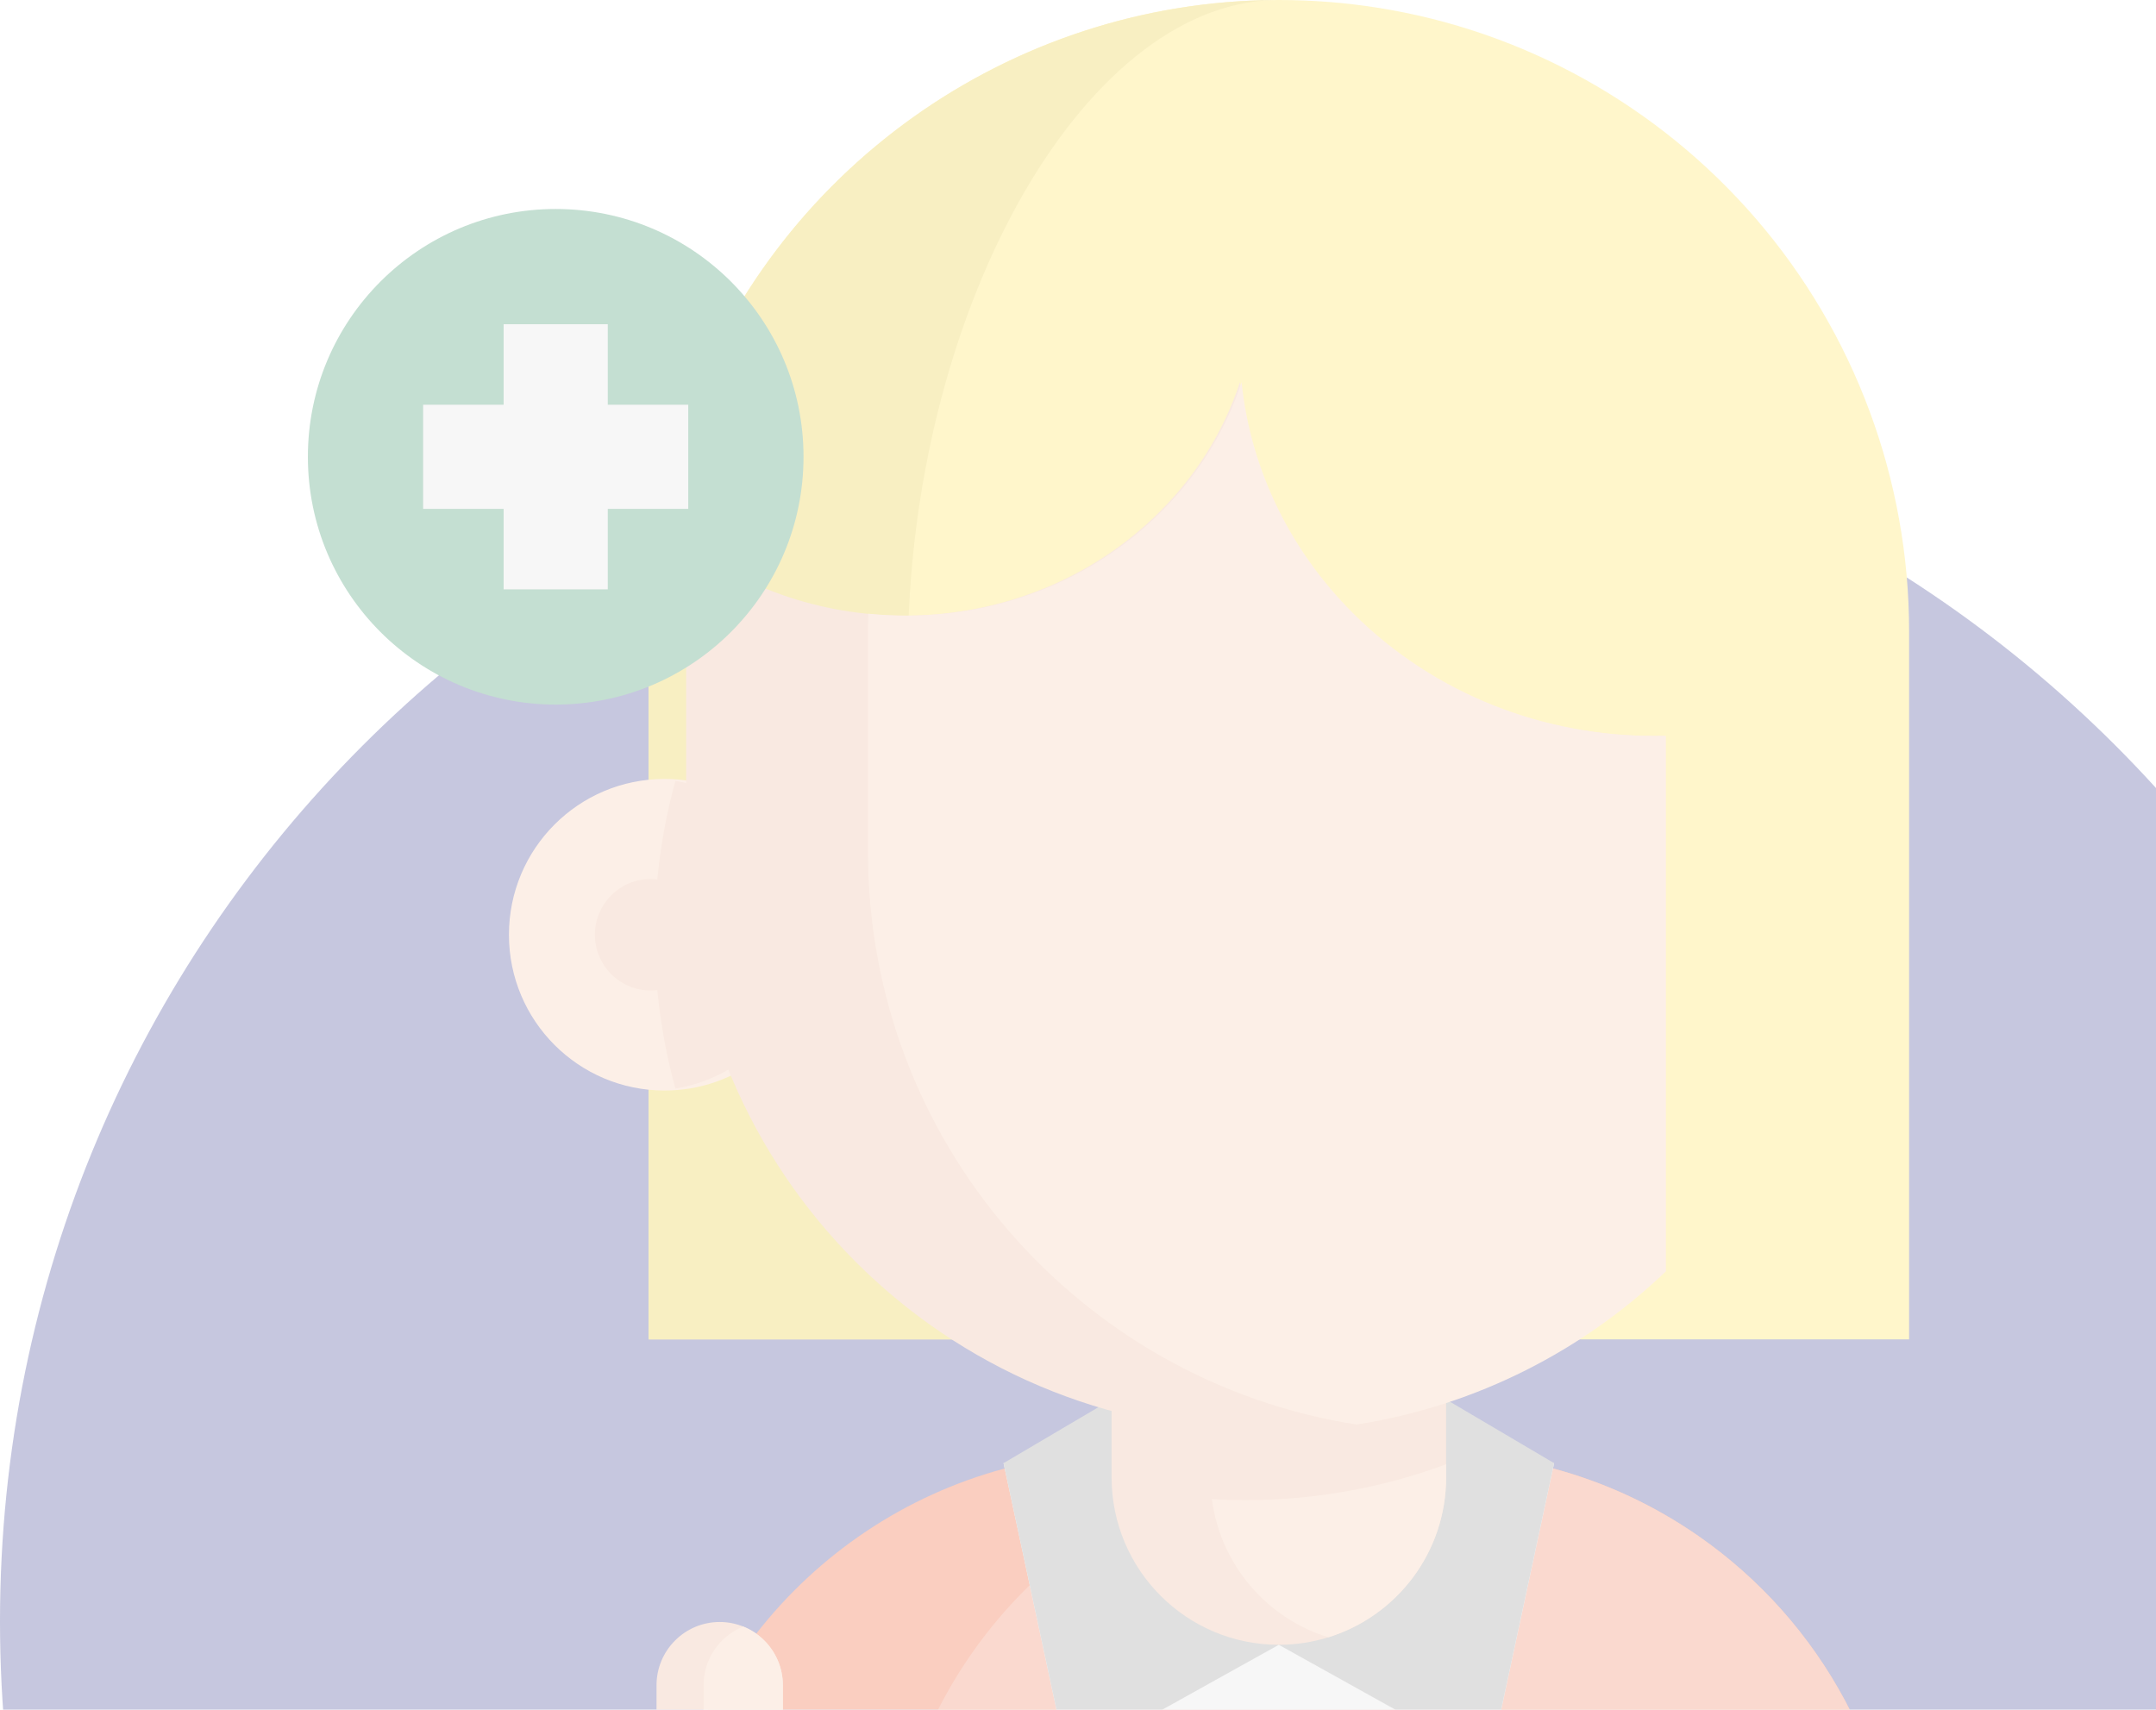 <svg width="174" height="138" viewBox="0 0 174 138" fill="none" xmlns="http://www.w3.org/2000/svg">
    <g opacity="0.3">
        <path d="M200 130.863C200 186.092 155.228 230.863 100 230.863C44.771 230.863 0 186.092 0 130.863C0 75.636 44.771 30.863 100 30.863C155.228 30.863 200 75.636 200 130.863Z" fill="#3F4393"/>
        <path d="M153.372 155.134V166.784C143.212 172.562 131.958 176.632 120.002 178.618C117.438 179.041 114.845 179.374 112.223 179.605C110.59 179.749 108.944 179.854 107.286 179.916C105.936 179.975 104.577 180 103.214 180C100.172 180 97.168 179.866 94.196 179.605C86.658 178.942 79.356 177.456 72.379 175.238C72.129 175.159 71.876 175.075 71.626 174.992C65.127 172.873 58.91 170.109 53.055 166.784V155.134C53.055 137.601 64.941 122.85 81.085 118.525C81.674 118.366 82.269 118.22 82.872 118.091C84.475 117.742 86.122 117.501 87.797 117.363C88.819 117.28 89.849 117.238 90.891 117.238H115.531C118.287 117.238 120.971 117.529 123.555 118.091C123.705 118.121 123.854 118.155 124.001 118.187C124.437 118.287 124.872 118.396 125.301 118.513C125.313 118.516 125.321 118.516 125.333 118.52C129.593 119.661 133.558 121.53 137.081 123.981C146.926 130.824 153.372 142.226 153.372 155.134Z" fill="#ED592A"/>
        <path d="M153.367 155.134V166.784C143.207 172.562 131.953 176.632 119.997 178.618C117.434 179.041 114.841 179.374 112.218 179.605C110.586 179.749 108.939 179.854 107.281 179.916C105.931 179.975 104.572 180 103.209 180C100.168 180 97.163 179.866 94.191 179.605C86.653 178.942 79.352 177.456 72.375 175.238C72.124 175.159 71.871 175.075 71.621 174.992V155.134C71.621 137.601 83.507 122.85 99.652 118.525C100.242 118.366 100.836 118.22 101.438 118.091C103.043 117.742 104.688 117.501 106.363 117.363C107.385 117.28 108.415 117.238 109.459 117.238H115.526C118.282 117.238 120.966 117.529 123.55 118.091C123.701 118.121 123.85 118.155 123.996 118.187C124.432 118.287 124.867 118.396 125.296 118.513C125.309 118.516 125.316 118.516 125.329 118.52C129.589 119.661 133.553 121.53 137.077 123.981C146.922 130.824 153.367 142.226 153.367 155.134Z" fill="#EE805D"/>
        <path d="M63.183 136.023V148.588C63.183 150.735 61.858 152.575 59.983 153.328C59.394 153.566 58.754 153.695 58.083 153.695C55.267 153.695 52.984 151.408 52.984 148.588V136.023C52.984 133.202 55.268 130.914 58.083 130.914C58.754 130.914 59.394 131.045 59.983 131.281C60.628 131.54 61.207 131.927 61.689 132.411C62.612 133.337 63.183 134.613 63.183 136.023Z" fill="#EAB599"/>
        <path d="M63.182 136.023V158.258C63.182 160.405 61.857 152.575 59.982 153.328C58.105 152.575 56.781 150.735 56.781 148.588V136.023C56.781 133.875 58.105 132.036 59.982 131.281C60.626 131.54 61.206 131.925 61.687 132.411C62.61 133.337 63.182 134.613 63.182 136.023Z" fill="#F6CAAE"/>
        <path d="M125.424 118.091L125.334 118.52L112.222 179.603C109.254 179.866 106.247 179.998 103.213 179.998C100.171 179.998 97.166 179.866 94.194 179.603L81.084 118.523L80.992 118.091H125.424Z" fill="#E3E3E3"/>
        <path d="M103.208 132.753L86.175 142.234L80.992 118.093L91.576 111.849" fill="#979797"/>
        <path d="M103.207 132.753L120.24 142.234L125.423 118.093L114.838 111.849" fill="#979797"/>
        <path d="M52.348 108.101V50.948C52.348 45.141 53.316 39.45 55.223 34.036C62.365 13.68 81.649 0 103.209 0C105.88 0 108.544 0.207 111.134 0.616C122.978 2.47 133.845 8.527 141.725 17.669C149.688 26.908 154.074 38.726 154.074 50.948V108.101" fill="#FFE152"/>
        <path d="M73.265 53.178C73.265 73.395 85.082 96.783 91.575 108.102H52.34V50.947C52.34 45.141 53.309 39.451 55.217 34.035C62.314 13.797 81.422 0.158 102.832 0.004C87.194 0.394 73.265 25.524 73.265 53.178Z" fill="#E8C934"/>
        <path d="M116.708 102.64V119.234C116.708 125.309 112.71 130.444 107.202 132.148C105.941 132.54 104.597 132.753 103.208 132.753C95.753 132.753 89.711 126.7 89.711 119.234V102.64H116.708Z" fill="#EAB599"/>
        <path d="M116.708 118.182V119.234C116.708 125.309 112.709 130.444 107.202 132.147C102.232 130.618 98.495 126.289 97.805 120.993C98.707 121.05 99.613 121.076 100.525 121.076C103.079 121.076 105.582 120.874 108.021 120.472C111.025 119.988 113.929 119.215 116.708 118.182Z" fill="#F6CAAE"/>
        <path d="M66.181 75.445C66.181 81.703 61.617 86.894 55.639 87.858C54.985 87.963 54.313 88.018 53.627 88.018C46.692 88.018 41.074 82.391 41.074 75.445C41.074 68.499 46.692 62.87 53.627 62.87C54.313 62.87 54.985 62.925 55.639 63.032C61.617 63.995 66.181 69.185 66.181 75.445Z" fill="#F6CAAE"/>
        <path d="M65.049 75.444C65.049 81.703 60.485 86.894 54.507 87.857C53.421 83.901 52.84 79.739 52.84 75.444C52.84 71.148 53.421 66.985 54.507 63.031C60.485 63.995 65.049 69.184 65.049 75.444Z" fill="#EAB599"/>
        <path d="M56.985 75.445C56.985 77.927 54.976 79.939 52.498 79.939C50.02 79.939 48.012 77.927 48.012 75.445C48.012 72.963 50.02 70.949 52.498 70.949C54.976 70.949 56.985 72.963 56.985 75.445Z" fill="#EAB599"/>
        <path d="M134.315 59.389V102.611C127.646 108.988 119.094 113.404 109.577 114.94C109.502 114.952 109.423 114.965 109.348 114.977C106.984 115.357 104.557 115.544 102.081 115.544C76.286 115.544 55.375 94.599 55.375 68.763V50.948C55.375 48.666 55.538 46.422 55.853 44.228C66.966 52.233 82.898 51.442 93.05 41.832C96.412 38.651 98.747 34.864 100.069 30.848C100.805 37.881 104.017 44.728 109.71 50.12C116.488 56.529 125.443 59.621 134.315 59.389Z" fill="#EAB599"/>
        <path d="M134.447 59.39V102.612C127.777 108.989 119.225 113.405 109.708 114.941C109.634 114.953 109.554 114.966 109.48 114.978C87.14 111.482 70.051 92.12 70.051 68.764V50.949C70.051 50.474 70.06 50.004 70.077 49.532C78.312 50.377 86.865 47.815 93.181 41.833C96.543 38.652 98.878 34.865 100.2 30.849C100.937 37.882 104.148 44.729 109.842 50.121C116.62 56.53 125.575 59.622 134.447 59.39Z" fill="#F6CAAE"/>
        <path d="M64.848 36.868C64.848 47.914 55.894 56.868 44.848 56.868C33.803 56.868 24.848 47.914 24.848 36.868C24.848 25.822 33.803 16.868 44.848 16.868C55.894 16.868 64.848 25.822 64.848 36.868Z" fill="#3A9267"/>
        <path d="M40.645 26.169H49.051V47.568H40.645V26.169Z" fill="#E3E3E3"/>
        <path d="M34.148 32.666H55.546V41.072H34.148V32.666Z" fill="#E3E3E3"/>
    </g>
</svg>
